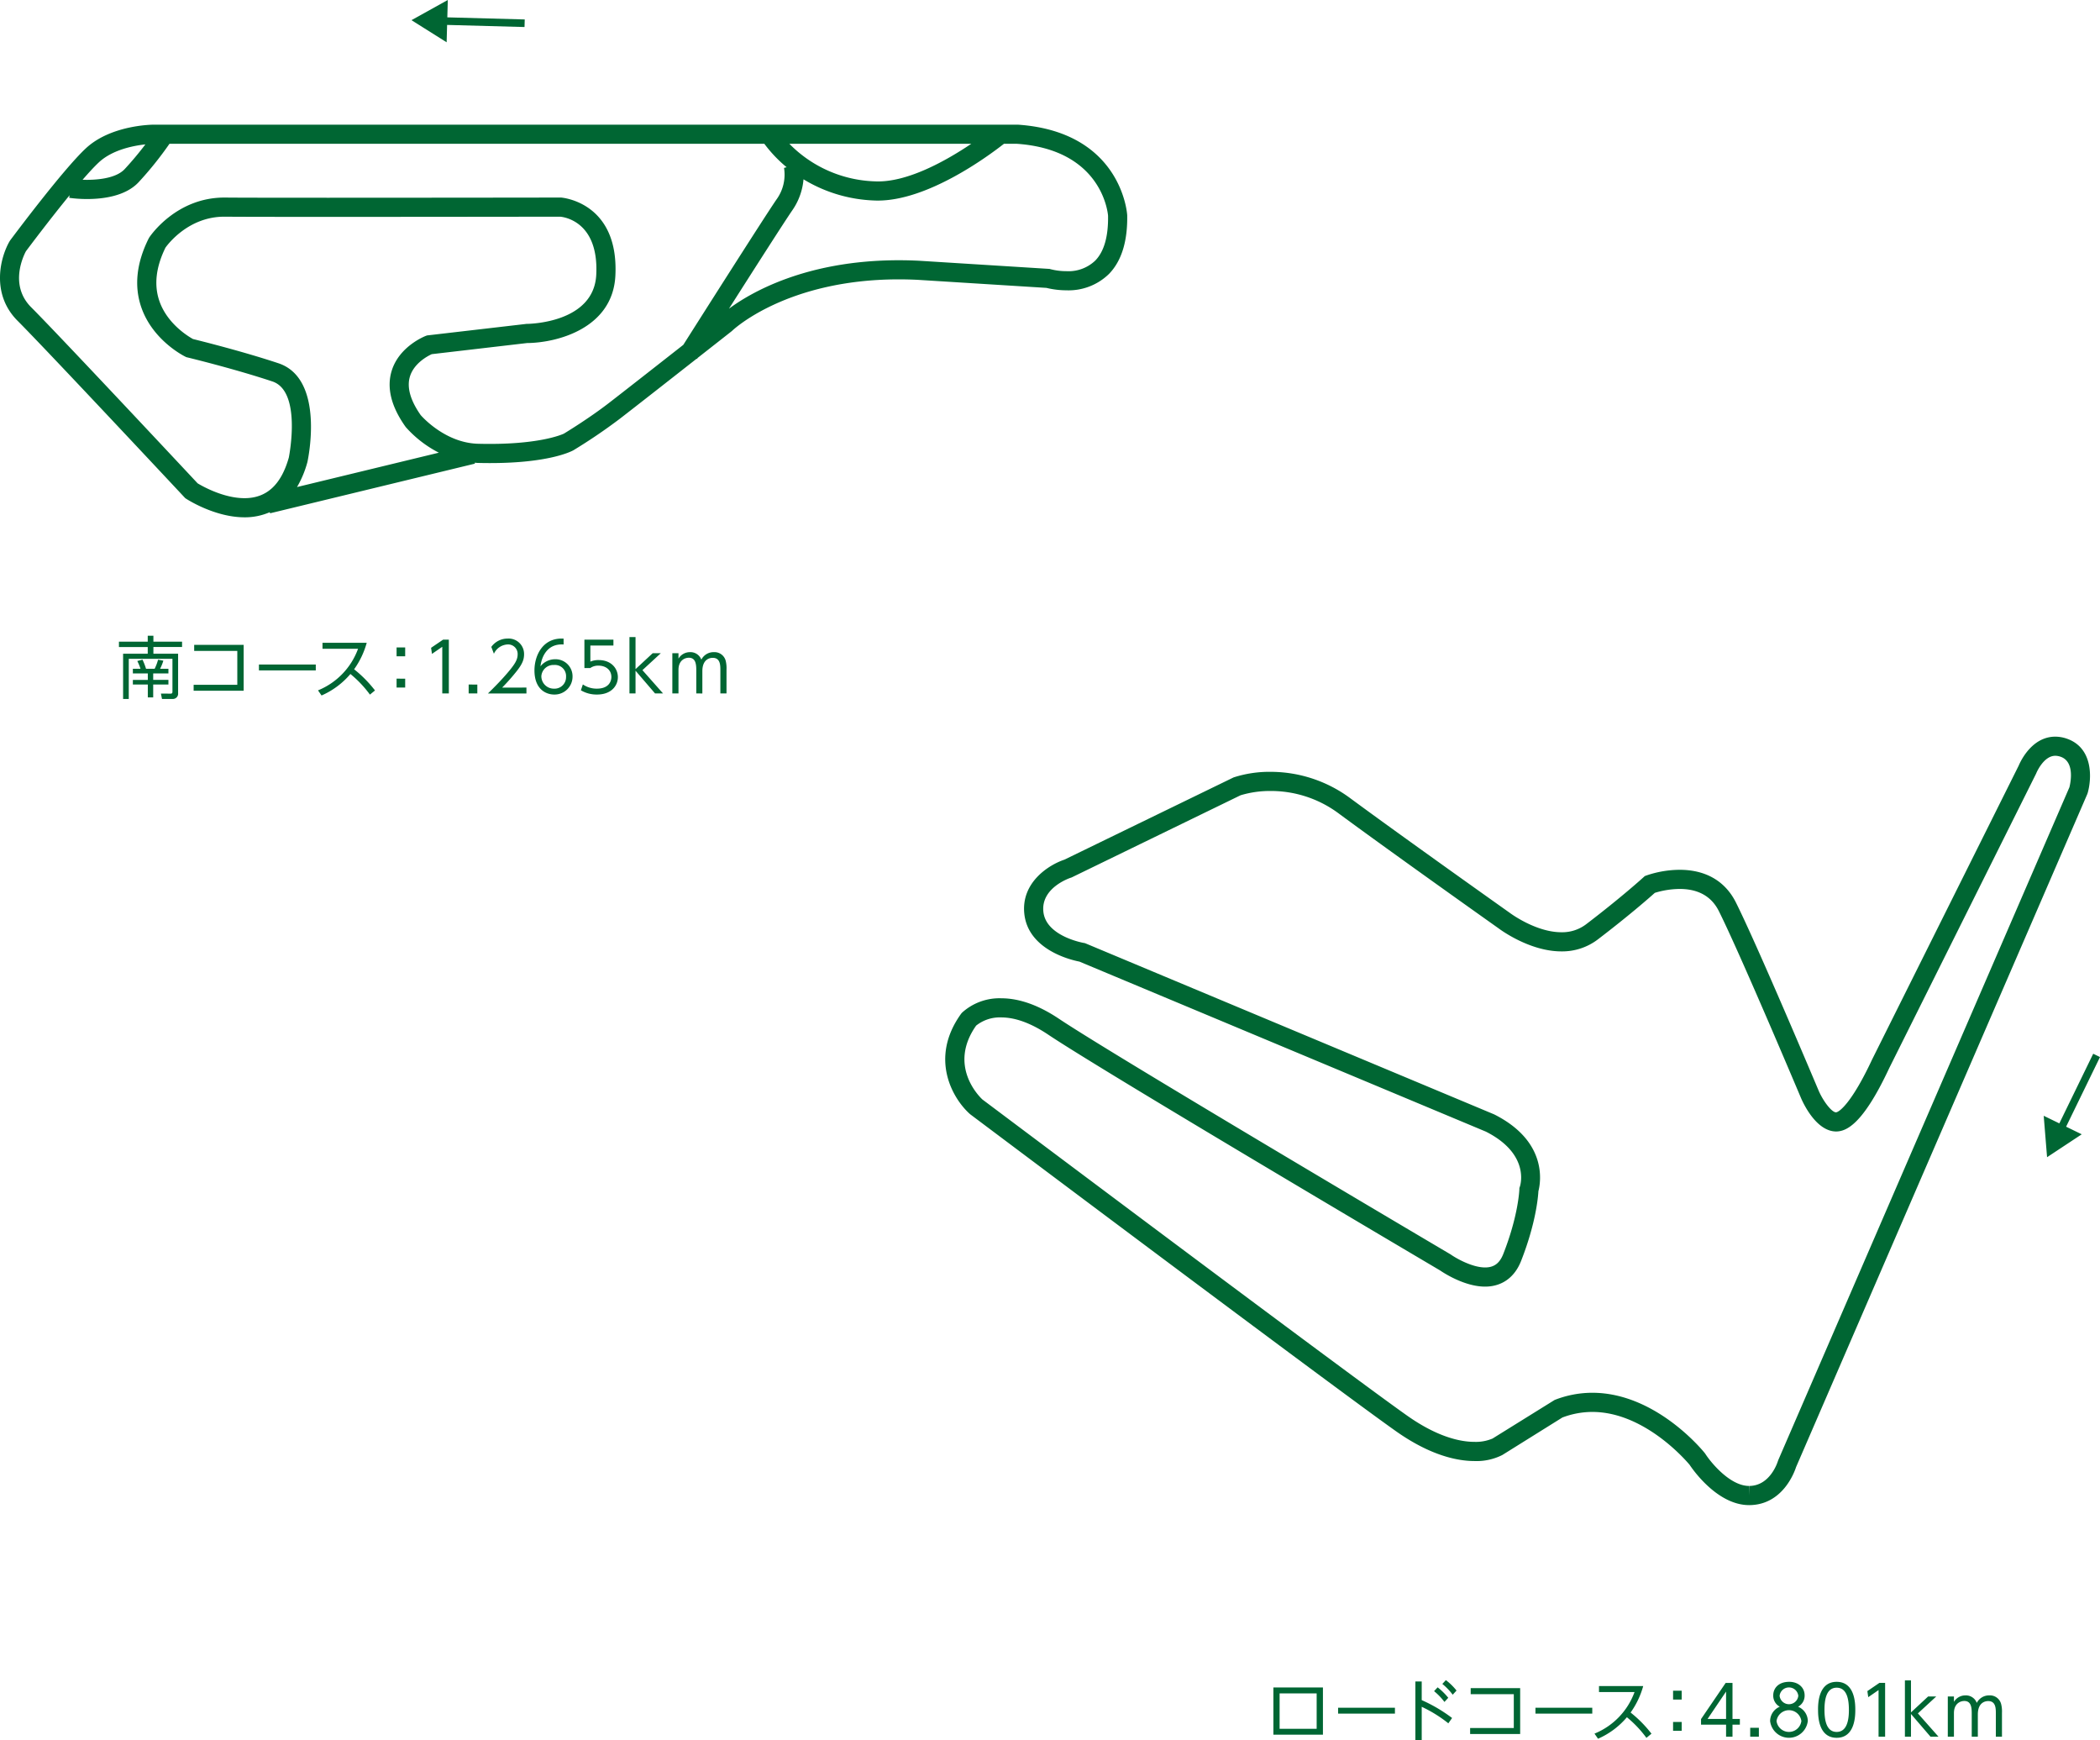 <svg xmlns="http://www.w3.org/2000/svg" width="499.426" height="413.751"><path data-name="パス 3477" d="M491.556 175.642a8.44 8.44 0 0 0-2.768-.485c-5.608 0-8.3 5.944-8.7 6.89l-34.86 69.87c-4.8 10.281-7.834 12.555-8.6 12.564-.962 0-2.965-2.512-4.111-5.149-.592-1.4-14.547-34.494-19.671-44.734-2.547-5.093-7.181-7.783-13.4-7.783a24.768 24.768 0 0 0-7.869 1.34l-.414.155-.326.3c-.051.046-5.1 4.651-13.59 11.13a9.4 9.4 0 0 1-5.922 1.922c-6.09 0-12.162-4.533-12.281-4.623-.251-.177-25.139-17.819-37.812-27.163a31.846 31.846 0 0 0-19.013-6.356 27.765 27.765 0 0 0-8.841 1.326l-40.243 19.559c-3.74 1.245-10.325 5.443-9.529 12.874.928 8.622 11.206 11 13.112 11.366l96.651 40.423c10.557 5.336 8.2 12.754 8.1 13.048l-.124.347-.01.364c0 .06-.216 6.174-3.823 15.339-.872 2.214-2.2 3.2-4.32 3.2-3.116 0-6.943-2.215-8.152-3.067l-.16-.1c-.8-.471-79.919-47.179-93.043-55.967-4.822-3.23-9.437-4.868-13.717-4.868a13.258 13.258 0 0 0-9.341 3.432l-.2.237c-7.662 10.631-1.974 20.255 2.1 23.86l.141.114c.866.65 86.708 65.093 101.193 75.31 8.284 5.849 14.709 7.077 18.641 7.077a13.542 13.542 0 0 0 6.642-1.441l14.273-8.909a20.04 20.04 0 0 1 7.128-1.324c12.351 0 22.268 11.539 23.126 12.567.778 1.171 6.633 9.589 14.154 9.589h.1c7.872-.08 10.668-7.8 11.072-9.054l69.235-159.964.1-.273c1.028-3.533 1.306-10.775-4.928-12.943Zm.595 11.552-69.218 159.924-.1.263c-.072.241-1.814 5.883-6.8 5.935l-.056 2.276v-2.275c-4.5 0-9.035-5.5-10.4-7.616l-.139-.193c-.469-.586-11.666-14.346-26.739-14.346a24.576 24.576 0 0 0-8.978 1.712l-14.763 9.173a10.114 10.114 0 0 1-4.3.789c-3.272 0-8.707-1.082-16.016-6.242-14.226-10.035-97.793-72.761-101-75.165-.814-.759-8.189-8.072-1.494-17.568a9.024 9.024 0 0 1 5.964-1.946c3.361 0 7.123 1.379 11.183 4.1 13.146 8.8 89 53.589 93.189 56.062.744.511 5.777 3.845 10.7 3.845 3.973 0 7.011-2.162 8.556-6.086 3.511-8.917 4.046-15.157 4.125-16.59.55-2.114 2.269-11.857-10.53-18.281l-97.087-40.618-.25-.1-.26-.044c-.091-.015-8.975-1.561-9.6-7.411-.611-5.713 6.258-8.009 6.543-8.1l.158-.051 40.2-19.55a24.239 24.239 0 0 1 7.186-1.018 27 27 0 0 1 16.311 5.466c12.707 9.37 37.631 27.036 37.82 27.168.3.225 7.33 5.507 14.974 5.507a13.975 13.975 0 0 0 8.685-2.855c7.462-5.7 12.225-9.886 13.538-11.064a20.7 20.7 0 0 1 5.9-.927c4.441 0 7.579 1.772 9.328 5.268 5.058 10.108 19.4 44.123 19.555 44.484.57 1.321 3.652 7.915 8.351 7.915 2.408-.027 6.341-1.633 12.646-15.136l34.872-69.9.086-.195c.017-.041 1.711-4.1 4.5-4.1a3.929 3.929 0 0 1 1.275.233c3.47 1.21 2.312 6.376 2.085 7.257Zm-6.112 78.109 3.716 1.808 8.056-16.561 1.615.787-8.06 16.56 3.716 1.807-8.244 5.446Z" fill="#063"/><path data-name="パス 3478" d="M36.482 151.165v1.412h6.816v1.266h-6.816v1.591h5.875v9.38a1.249 1.249 0 0 1-1.3 1.379h-2.528l-.259-1.282 2.288.018c.276 0 .455-.064.455-.438v-7.839h-10.39v9.543h-1.346v-10.76h5.859v-1.591h-6.849v-1.269h6.849v-1.41h1.346Zm-3.065 7.855a12.456 12.456 0 0 0-.763-1.848l1.234-.325a15.036 15.036 0 0 1 .843 2.173h2.045a11.164 11.164 0 0 0 .812-2.158l1.265.226a12.04 12.04 0 0 1-.779 1.93h1.98v1.1h-3.62v1.542h3.62v1.1h-3.62v3.067h-1.28v-3.062H31.6v-1.1h3.554v-1.542H31.6v-1.1h1.817Zm12.634 3.8h10.385v-8.055H46.18v-1.428h11.766v10.906H46.051ZM75.1 158v1.4H61.581V158Zm12.878 7.157a26.652 26.652 0 0 0-4.643-4.9 18.9 18.9 0 0 1-6.864 5.111l-.843-1.217a16.927 16.927 0 0 0 9.526-9.885h-8.456v-1.428h10.516a19.939 19.939 0 0 1-3 6.3 28.829 28.829 0 0 1 4.966 5.031Zm8.383-11.215v2.111h-2.045v-2.111Zm0 7.433v2.11h-2.045v-2.12Zm9.018-9.283h1.363v12.783h-1.56V153.79l-2.451 1.687-.211-1.443Zm8.139 10.679v2.11h-2.061v-2.116Zm11.681.715v1.4h-9.154c1.023-1.006 2.759-2.7 4.463-4.674 1.948-2.256 2.6-3.327 2.6-4.643a2.263 2.263 0 0 0-2.4-2.336 3.792 3.792 0 0 0-3.246 2.208l-.617-1.623a4.726 4.726 0 0 1 3.863-1.98 3.668 3.668 0 0 1 3.927 3.716c0 1.234-.373 2.255-1.672 3.927a48.9 48.9 0 0 1-3.538 4.008Zm8.836-10.241c-3.927-.275-5.242 2.986-5.5 5.179a4.47 4.47 0 0 1 3.44-1.672 4.043 4.043 0 0 1 4.188 4.089 4.262 4.262 0 0 1-4.367 4.3c-1.835 0-4.691-1.137-4.691-5.746 0-3.44 1.916-7.838 6.929-7.547v1.4Zm-2.207 4.869a2.876 2.876 0 0 0-3.084 2.66 2.963 2.963 0 0 0 3.02 2.971 2.728 2.728 0 0 0 2.856-2.791 2.652 2.652 0 0 0-2.791-2.847Zm14.06-4.625h-5.486v3.83a4.722 4.722 0 0 1 1.98-.373c2.985 0 4.56 2 4.56 4.057 0 1.98-1.492 4.138-4.966 4.138a7.35 7.35 0 0 1-3.83-1.006l.469-1.4a5.794 5.794 0 0 0 3.345 1.006c2.775 0 3.439-1.688 3.439-2.776 0-1.672-1.33-2.695-3.083-2.695a3.236 3.236 0 0 0-1.931.568h-1.4v-6.752h6.9v1.4Zm5.259 5.614 4.074-3.782h1.93l-4.367 4.025 4.9 5.535h-1.9l-4.641-5.4v5.4h-1.444v-13.394h1.444v7.61Zm14.445 5.778v-5.518c0-1.428-.145-2.97-1.768-2.97-.957 0-2.466.617-2.466 2.89v5.6h-1.46v-9.561h1.46v1.282a3.169 3.169 0 0 1 2.742-1.541 2.754 2.754 0 0 1 2.694 1.785 3.263 3.263 0 0 1 3-1.785 2.747 2.747 0 0 1 2.791 2.045 7.27 7.27 0 0 1 .194 2.11v5.665h-1.459v-5.5c0-1.2 0-2.969-1.818-2.969-.519 0-2.466.178-2.466 3.181v5.292Z" fill="#063"/><path data-name="パス 3479" d="M302.841 401.238h11.782v11.215h-11.782Zm10.29 9.819v-8.407h-8.812v8.407Zm18.615-5v1.4h-13.518v-1.4Zm12.7 3.7a31.266 31.266 0 0 0-6.33-3.927v7.92h-1.509v-13.939h1.509v4.431a36.2 36.2 0 0 1 7.222 4.25Zm-2.549-8.554a15.361 15.361 0 0 1 2.533 2.483l-.91.99a14.173 14.173 0 0 0-2.466-2.564Zm1.964-1.72a14.451 14.451 0 0 1 2.533 2.483l-.91.99a14.19 14.19 0 0 0-2.465-2.564Zm5.766 11.392h10.386v-8.05h-10.251v-1.428h11.765v10.906h-11.9v-1.426Zm29.05-4.82v1.4h-13.513v-1.4Zm12.877 7.158a26.6 26.6 0 0 0-4.642-4.9 18.9 18.9 0 0 1-6.865 5.111l-.842-1.217a16.927 16.927 0 0 0 9.526-9.885h-8.455v-1.428h10.516a19.939 19.939 0 0 1-3 6.3 28.863 28.863 0 0 1 4.966 5.031Zm8.384-11.215v2.11h-2.046v-2.11Zm0 7.433v2.11h-2.046v-2.11Zm10.559 3.506v-2.857h-5.956v-1.33l5.859-8.6h1.624v8.569h1.753v1.362h-1.753v2.857Zm-4.4-4.22h4.4v-6.508Zm12.2 2.11v2.11h-2.061v-2.11Zm11.634-1.59a4.513 4.513 0 0 1-8.958 0 3.712 3.712 0 0 1 2.3-3.426 2.965 2.965 0 0 1-1.559-2.677c0-1.753 1.281-3.245 3.814-3.245 2.029 0 3.651 1.249 3.651 3.229a2.974 2.974 0 0 1-1.558 2.694 3.722 3.722 0 0 1 2.316 3.427Zm-1.525-.017a2.98 2.98 0 0 0-5.907 0 2.98 2.98 0 0 0 5.907 0Zm-.73-6a2.236 2.236 0 0 0-4.446 0 2.236 2.236 0 0 0 4.446 0Zm4.691 3.327c0-1.281 0-6.654 4.43-6.654s4.431 5.373 4.431 6.654 0 6.654-4.431 6.654-4.423-5.358-4.423-6.656Zm7.336 0c0-2.127-.325-5.259-2.905-5.259-2.546 0-2.9 3.051-2.9 5.259 0 2.289.388 5.259 2.9 5.259 2.557-.003 2.911-3.07 2.911-5.261Zm7.255-6.4h1.362v12.789h-1.559v-11.082l-2.452 1.687-.211-1.443Zm7.517 7.012 4.075-3.783h1.929l-4.367 4.026 4.9 5.534h-1.9l-4.642-5.4v5.4h-1.443v-13.385h1.443v7.611Zm14.444 5.777v-5.518c0-1.428-.144-2.97-1.767-2.97-.957 0-2.466.617-2.466 2.89v5.6h-1.46v-9.561h1.46v1.282a3.166 3.166 0 0 1 2.741-1.541 2.754 2.754 0 0 1 2.695 1.785 3.262 3.262 0 0 1 3-1.785 2.745 2.745 0 0 1 2.79 2.045 7.267 7.267 0 0 1 .2 2.11v5.665h-1.457v-5.5c0-1.2 0-2.969-1.818-2.969-.518 0-2.465.179-2.465 3.181v5.292h-1.446Z" fill="#063"/><path data-name="パス 3480" d="m97.858 4.796 8.637-4.8-.112 4.13 18.41.5-.05 1.8-18.41-.5-.113 4.13Zm170.2 46.207c-.059-.8-1.727-19.715-26-21.361H36.615c-.414 0-10.206.064-16.186 5.617-5.484 5.091-17.489 21.2-18 21.878l-.14.213c-2.17 3.721-4.566 12.468 1.9 18.935 6.823 6.825 39.354 41.616 39.682 41.967l.188.2.231.15c.275.179 6.821 4.4 13.845 4.4a14.869 14.869 0 0 0 6.029-1.217l.063.262 48.717-11.806-.054-.222c.234.015.46.045.7.051 16.085.415 22.115-2.643 22.8-3.021a131.89 131.89 0 0 0 11-7.464c2.935-2.257 11.636-9.073 18.295-14.3l.088.056.156-.247c4.476-3.511 7.972-6.258 8.058-6.326l.182-.16c.125-.122 12.82-12.183 39.578-12.183 1.5 0 3.028.038 4.526.112l30.591 1.914a20.02 20.02 0 0 0 4.747.575 13.745 13.745 0 0 0 10.1-3.862c3.013-3.071 4.481-7.794 4.362-14.037Zm-37.07-16.811c-5.973 4.02-15.317 9.282-22.875 8.93a29.8 29.8 0 0 1-20.382-8.93Zm-207.462 4.4c3.241-3.008 8.263-3.959 11.049-4.26a77.03 77.03 0 0 1-4.926 5.877c-2.119 2.271-6.776 2.645-10.008 2.534 1.478-1.705 2.828-3.169 3.886-4.151Zm47.111 77.216a24 24 0 0 0 2.449-5.86l.032-.131c.175-.805 4.16-19.757-6.9-23.444-8.417-2.8-18.525-5.319-20.32-5.76-1.058-.581-6.179-3.629-8.031-9.141-1.268-3.774-.769-8.011 1.484-12.593.627-.879 5.537-7.356 13.985-7.356h.2c2.507.03 10.737.046 24.463.046 22.927 0 53.432-.043 55.214-.045.854.071 9.216 1.1 8.59 13.789-.568 11.5-15.95 11.7-16.6 11.7l-23.655 2.747-.266.1c-.259.1-6.363 2.493-8.141 8.34-1.215 3.99-.122 8.432 3.246 13.2l.1.136a26.867 26.867 0 0 0 7.879 6.1Zm91.865-33.81c-6.6 5.177-15.017 11.771-17.887 13.977-4.557 3.5-9.848 6.734-10.5 7.128-.487.233-6.209 2.781-20.406 2.414-7.675-.2-13.12-6.2-13.665-6.825-2.461-3.513-3.321-6.588-2.559-9.139.962-3.214 4.3-4.933 5.2-5.342l22.656-2.642c7.076-.05 20.39-3.447 21.011-16.031.865-17.533-12.785-18.555-12.922-18.563h-.139s-31.667.046-55.289.046c-13.707 0-21.918-.016-24.408-.045h-.254c-11.437 0-17.594 9.108-17.85 9.5l-.138.241c-2.883 5.78-3.48 11.253-1.778 16.269 2.694 7.937 10.2 11.675 10.52 11.83l.223.109.242.058c.11.026 11.181 2.706 20.226 5.721 6.874 2.293 4.1 17.077 3.9 18.1-1.839 6.494-5.288 9.649-10.542 9.649-5.027 0-10.061-2.872-11.144-3.528-3.041-3.253-32.92-35.192-39.587-41.865-5.31-5.311-1.752-12.386-1.24-13.328.715-.955 5.639-7.522 10.38-13.311l-.091.617a31.022 31.022 0 0 0 4.265.284c3.788 0 9.137-.67 12.252-4.01a82.929 82.929 0 0 0 7.326-9.123h141.472a32.042 32.042 0 0 0 5.3 5.57l-.616.164a10.024 10.024 0 0 1-1.793 7.506c-3.032 4.416-18.886 29.401-22.164 34.569Zm97.956-20.02a9.2 9.2 0 0 1-6.847 2.5 15.077 15.077 0 0 1-3.734-.463l-.247-.073-31.1-1.946a97.44 97.44 0 0 0-4.781-.119c-22.193 0-35.345 7.784-40.388 11.526 5.814-9.133 13.153-20.615 15.062-23.39a15.152 15.152 0 0 0 2.669-7.377 34.748 34.748 0 0 0 16.82 5.036c.288.013.578.019.87.019 11.809 0 25.9-10.309 29.979-13.5h3.071c19.911 1.385 21.587 15.922 21.688 17.093.084 4.941-.945 8.539-3.062 10.694Z" fill="#063"/></svg>